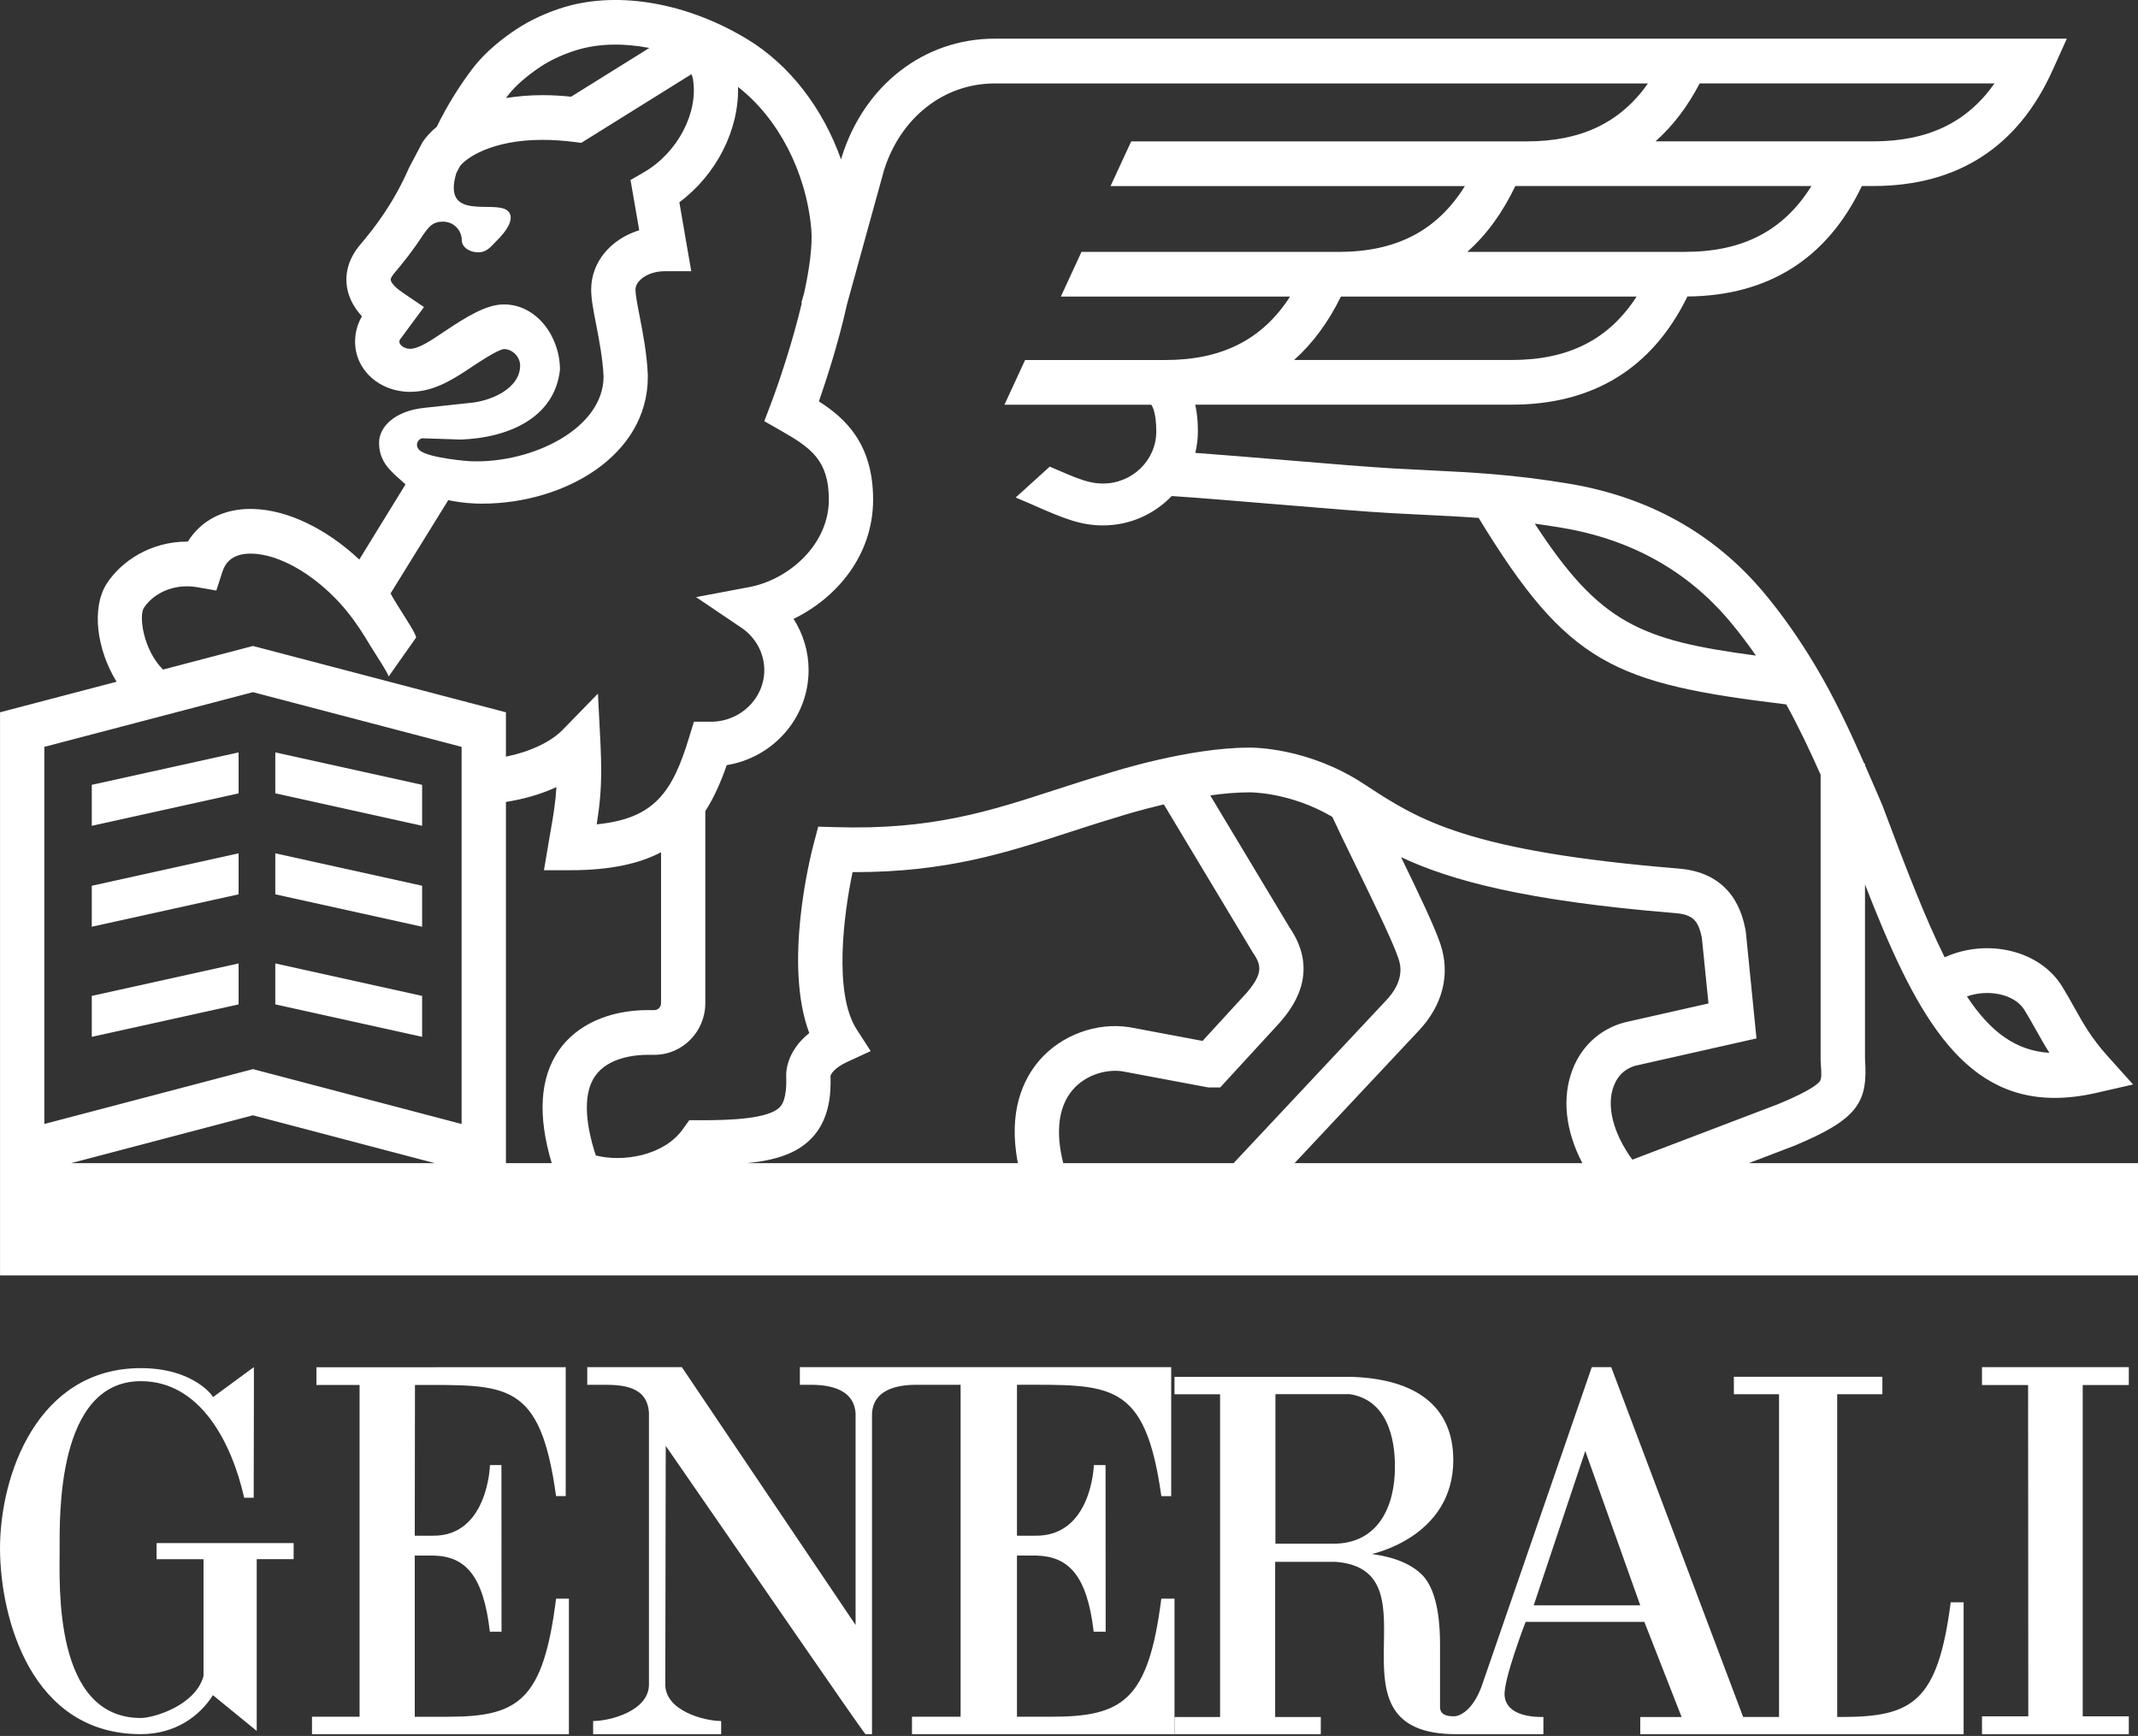 <svg height="190" viewBox="0 0 234 190" width="234" xmlns="http://www.w3.org/2000/svg"><rect x="0" y="0" width="234" height="190" fill="#333333" stroke="none"/><g fill="#fff" fill-rule="evenodd" transform="translate(-.5)"><path d="m45.895 168.085.022-16.496c10.02 0 13.699-.516 15.444 12.16h1.056v-14.111l-27.285.012v1.94h4.724v36.306h-5.209v1.913h28.12v-14.834h-1.406c-1.4 11.214-4.158 12.927-11.884 12.927h-3.582v-17.642h2.074c3.469.089 5.441 2.18 6.146 8.334h1.277l-.011-18.236h-1.255c0 .089-.248 7.839-6.308 7.728z"/><path d="m32.639 168.892h-15.002v1.763h5.139v12.782c-.867 3.244-5.481 4.6-6.856 4.6-9.58 0-8.893-14.535-8.893-18.428 0-3.56-.346-18.438 8.893-18.438 6.509 0 9.937 6.723 11.307 12.761h1.039c0-2.488.042-14.324.016-14.296l-4.478 3.288c.099-.021-2.052-3.18-7.885-3.18-11.307 0-15.455 11.699-15.417 19.864.052 7.47 3.37 20.198 15.417 20.198 3.79 0 6.457-1.999 7.885-4.269l4.793 3.914v-18.798h4.042z"/><path d="m214.003 175.372c-1.414 10.913-4.181 12.553-11.949 12.553h-.476v-35.328h4.945v-1.905h-16.255v1.905h4.945v35.328h-3.927l-14.441-38.288h-2.128l-12.025 34.841c.027-.103-.91 2.981-2.893 3.366-1.825.087-1.69-.866-1.69-1.201v-6.693c0-1.758-.136-5.752-1.962-7.58-2.053-2.062-5.552-2.213-5.47-2.295 0 0 8.883-1.834 8.883-10.265 0-5.908-4.117-8.847-10.996-9.106h-19.516v1.9h4.988v35.328h-4.988v1.877l16.011-0v-1.877h-4.994v-16.985h6.657c11.554.951-1.982 18.878 13.157 18.862h9.544v-1.883c-.531 0-4.03.097-4.247-2.332-.141-1.763 2.302-8.078 2.302-8.078h12.994l4.079 10.416h-4.528v1.877l35.392 0v-14.436zm-67.562-6.412h-6.348v-16.368h8.119c4.766.719 4.962 6.222 4.962 7.97 0 4.237-1.772 8.398-6.734 8.398zm21.921 6.747 5.644-16.893 6.018 16.893z"/><path d="m111.807 151.567c10.237 0 14.017-.495 15.8 12.187h1.079v-14.117h-40.643v1.93h1.063c1.436 0 4.837.105 5.036 3.135v23.157l-19.015-28.222h-10.352v1.93h1.717c2.041 0 4.903.095 5.035 3.135v29.673c0 2.898-4.292 3.993-6.087 3.993h-.022v1.44h14.011v-1.44c-1.794 0-6.114-1.095-6.114-3.993l.049-26.125c7.529 10.869 21.733 31.579 21.865 31.558h.71v-35.106c.192-3.03 3.599-3.135 5.03-3.135h4.667v36.334h-5.322v1.907l28.733 0v-14.834h-1.442c-1.431 11.22-4.243 12.927-12.141 12.927h-3.66v-17.642h2.119c3.544.09 5.558 2.18 6.279 8.335h1.31l-.011-18.237h-1.282c0 .089-.259 7.845-6.45 7.728h-1.965z"/><path d="m233.494 151.593v-1.957h-16.068v1.957h5.046l.022 36.263h-5.068v1.951h16.068v-1.951h-5.045v-36.263z"/><path d="m191.9 127.31 4.949-1.892.07-.027c7.027-2.939 8.026-4.776 7.701-9.498v-19.089c5.345 13.721 10.397 23.366 20.762 23.362 1.411 0 2.919-.176 4.536-.543l4.043-.927-2.784-3.098c-1.775-1.98-2.637-3.516-3.63-5.292-.407-.73-.83-1.487-1.341-2.32-2.426-3.976-8.194-5.325-12.866-3.208-2.122-4.256-4.254-9.8-6.821-16.643l-.559-1.306c-.446-1.02-.891-2.051-1.34-3.081v-.171h-.076c-1.591-3.614-3.289-7.238-5.318-10.638-1.845-3.087-3.723-5.752-5.736-8.143-5.405-6.417-12.562-10.403-21.266-11.857-6.018-1.003-10.283-1.217-15.678-1.486-1.118-.049-2.289-.115-3.532-.181-2.442-.137-7.488-.549-12.372-.96-3.289-.269-6.665-.549-9.318-.745.18-.757.283-1.536.283-2.348 0-1.092-.099-2.062-.288-2.929h34.636c8.927 0 15.39-3.992 19.232-11.839 8.879-.082 15.298-4.151 19.091-12.091h1.232c9.241 0 15.85-4.261 19.638-12.667l1.563-3.461h-117.353c-7.711 0-14.277 5.088-16.731 12.947l-.075.275c-1.997-5.622-5.649-10.392-10.333-13.205-6.506-3.916-13.908-5.226-19.806-3.515-1.949.57-3.892 1.459-5.465 2.511-1.356.899-3.25 2.353-4.633 4.135-1.498 1.941-2.947 4.294-4.011 6.493-.678.564-1.198 1.136-1.563 1.694l-1.405 2.665-.076.148c-1.676 3.84-3.721 6.499-5.318 8.375-1.579 1.863-1.659 3.635-1.448 4.792.233 1.261.906 2.298 1.622 3.076l-.043.071c-.467.817-.71 1.749-.71 2.698 0 3.126 2.691 5.495 6.007 5.495 2.409 0 4.378-1.135 6.462-2.527.848-.571 3.089-2.073 3.82-2.156.929 0 1.775.855 1.775 1.794 0 2.561-3.273 3.942-5.616 4.113l-4.765.516c-3.43.329-5.058 2.165-5.058 3.806 0 1.65.782 2.576 1.33 3.13l.352.362 1.211 1.091-5.058 8.226c-3.602-3.372-7.819-5.418-11.558-5.533-2.415-.083-4.504.652-6.039 2.122-.445.428-.836.916-1.173 1.448h-.086c-3.994 0-7.207 2.16-8.781 4.59-1.709 2.655-1.096 7.245 1.075 10.747l-12.758 3.345v61.631h233.996v-12.284zm30.176-16.757c.467.757.862 1.469 1.248 2.154.471.845.939 1.672 1.481 2.528-3.673-.229-6.458-2.287-9.03-6.174 2.372-.839 5.242-.247 6.3 1.492zm-50.646-52.787c7.544 1.256 13.723 4.689 18.364 10.2.993 1.179 1.948 2.434 2.892 3.789-12.692-1.683-17.109-3.548-24.207-14.438.943.126 1.921.273 2.951.449zm-5.476-18.365h-23.816c2.034-1.815 3.744-4.135 5.123-6.942h32.363c-3.039 4.71-7.451 6.942-13.669 6.942zm18.955-11.834h-23.818c2.106-1.863 3.859-4.277 5.258-7.205h32.407c-3.049 4.897-7.51 7.205-13.848 7.205zm1.616-18.436h32.266c-3.022 4.305-7.325 6.34-13.283 6.34h-23.818c1.9-1.685 3.511-3.801 4.835-6.34zm-130.387 1.256c.764-.982 2.002-2.072 3.484-3.06 1.155-.774 2.664-1.459 4.141-1.892 2.338-.68 5.025-.723 7.803-.187l-8.559 5.336c-1.062-.11-2.111-.17-3.119-.17-1.45 0-2.784.121-4.011.318zm-9.995 38.183c.071-.335.341-.604.63-.598l4.167.137c5.084-.181 10.262-2.298 10.848-7.644 0-3.619-2.546-7.146-6.138-7.146-1.92 0-4.08 1.338-6.506 2.961-1.579 1.064-2.833 1.898-3.776 1.898-.641 0-1.162-.433-1.162-.785l.033-.181 2.665-3.603-2.302-1.562c-.494-.324-1.254-.938-1.339-1.394-.044-.213.266-.603.363-.719.955-1.124 2.052-2.495 3.153-4.184.684-.96 1.075-1.492 2.215-1.492 1.128 0 2.046.916 2.046 2.035 0 .739.809 1.326 1.806 1.326.999 0 1.45-.718 2.067-1.326 0 0 2.372-2.205 1.119-3.247-1.439-1.184-7.19 1.239-5.59-4.096l.401-.763c.613-.822 3.364-2.879 9.047-2.879 1.075 0 2.213.078 3.375.22l.852.11 12.063-7.518c.108.258.142.439.142.439l.016.076c.63 3.691-1.677 8.083-5.356 10.216l-1.471.85.95 5.501c-3.098.959-5.258 3.47-5.258 6.487 0 1.042.239 2.27.543 3.827.336 1.733.716 3.691.814 5.682 0 5.719-7.814 9.508-14.424 9.288l-.167-.005c-.277-.005-4.483-.345-5.514-1.168-.206-.148-.364-.488-.309-.745zm-29.901 17.969c.955-1.47 3.137-2.741 5.866-2.265l2.068.362.651-2.013c.174-.537.407-.938.733-1.244.58-.553 1.448-.818 2.551-.785 2.919.093 6.577 2.15 9.544 5.369 1.08 1.168 2.036 2.522 2.887 3.899.169.285.358.597.527.873.239.383.439.695.483.767.108.187 1.573 2.419 1.471 2.561 1.003-1.425 2.007-2.852 3.012-4.272.027-.038-.017-.17-.103-.356-.223-.488-.755-1.332-1.075-1.837l-.228-.362-.016-.033c-.033-.049-.168-.262-.342-.537-.337-.532-.814-1.3-1.025-1.716l6.316-10.21c1.579.334 2.919.384 3.56.384h.157c8.911 0 18.124-5.193 18.124-13.89v-.208c-.108-2.37-.548-4.629-.902-6.444-.233-1.195-.449-2.325-.449-2.89 0-.949 1.324-2.007 3.223-2.007h2.881l-1.302-7.545c4.054-3.017 6.544-7.93 6.42-12.624 4.368 3.389 7.449 9.256 8.015 15.507.163 1.81-.191 4.349-.771 7.019l-.315 1.114.055.016c-1.031 4.354-2.556 8.839-3.359 10.962l-.749 1.963 1.813 1.037c3.255 1.859 5.253 3.22 5.253 7.545 0 4.963-4.422 8.769-8.693 9.575l-5.839 1.102 4.938 3.334c1.584 1.064 2.529 2.808 2.529 4.651 0 3.114-2.621 5.653-5.845 5.653h-1.861l-.526 1.727c-1.812 5.966-3.783 8.883-10.11 9.503.287-1.81.494-3.553.494-6.021 0-.581-.05-2.204-.077-2.725l-.281-5.56-3.87 3.971c-1.313 1.349-3.641 2.417-6.202 2.928v-4.854l-27.686-7.26-9.849 2.583c-2.197-2.222-2.643-5.89-2.095-6.746zm-7.961 60.77 19.904-5.237 19.904 5.237zm42.74-4.287-22.835-6.005-22.834 6.005v-41.276l22.834-5.988 22.835 5.988zm10.624-8.029c-2.061 2.999-2.311 7.134-.76 12.316h-5.013v-39.537c1.797-.275 3.728-.796 5.53-1.622-.103 1.721-.336 3.086-.657 4.907-.076.422-.153.866-.228 1.338l-.483 2.852h2.871c4.286 0 7.488-.68 9.946-1.964v16.506c0 .422-.325.768-.722.768h-.726c-4.26 0-7.814 1.618-9.758 4.436zm52.616 1.065c-1.752 2.029-3.462 5.57-2.355 11.252h-29.656c3.185-.317 5.503-1.074 7.098-2.752 1.943-2.04 2.115-4.831 2.051-6.822.064-.176.385-.85 1.839-1.513l2.556-1.18-1.536-2.379c-2.534-3.938-1.427-12.536-.446-17.208h.228c10.056 0 16.562-2.111 23.421-4.343 1.79-.581 3.636-1.179 5.583-1.755l.06-.021c.038-.012 2.045-.653 4.775-1.295l9.67 16.099.081.132c.967 1.387 1.086 2.309-.667 4.37l-4.845 5.287-7.945-1.492-.071-.012c-3.587-.559-7.451.866-9.844 3.631zm2.61 11.252c-.873-3.466-.515-6.229 1.047-8.038 1.493-1.727 3.788-2.254 5.411-2.018l9.209 1.728.233.038h1.28l6.507-7.085.059-.066c1.113-1.31 4.493-5.27 1.042-10.326l-8.699-14.483c1.444-.207 2.888-.334 4.223-.334l.06-.005c.042.005 4.406-.06 9.079 2.687.628 1.37 1.508 3.175 2.49 5.182 1.824 3.74 4.097 8.396 4.732 10.276.2.592.814 2.386-1.362 4.662l-16.67 17.783zm56.816 0h-31.5l13.5-14.4c2.724-2.846 3.593-6.268 2.448-9.629-.657-1.941-2.437-5.654-4.293-9.465 5.356 2.517 13.48 4.777 30.008 6.126 1.992.165 2.519.849 2.914 2.681l.728 7.206-8.64 1.951c-2.897.576-5.171 2.502-6.239 5.287-1.184 3.071-.782 6.691 1.074 10.243zm3.446-8.471c.477-1.234 1.399-2.018 2.675-2.265l12.936-2.917-1.166-11.658-.039-.253c-.32-1.529-1.28-6.18-7.293-6.679-23.122-1.887-28.483-5.351-34.105-9.021l-.022-.049-.033.016-.364-.24c-6.008-3.927-11.971-3.96-12.557-3.943-6.55.005-14.836 2.626-15.515 2.846-1.997.592-3.868 1.195-5.675 1.782-7.245 2.353-13.501 4.393-24.008 4.075l-1.915-.055-.494 1.871c-.381 1.442-3.322 13.182-.483 20.722-2.546 2.024-2.54 4.366-2.529 4.683.103 2.578-.499 3.213-.695 3.422-1.214 1.267-5.241 1.436-8.633 1.436h-1.281l-.726 1.009c-2.09 2.912-6.609 3.592-9.502 2.846-1.275-3.91-1.308-6.898-.082-8.68 1.45-2.106 4.521-2.337 5.775-2.337h.726c3.072 0 5.568-2.539 5.568-5.659v-21.013c.938-1.459 1.687-3.142 2.344-5.034 5.074-.822 8.96-5.171 8.96-10.401 0-2.008-.587-3.949-1.644-5.605 4.693-2.281 8.704-6.942 8.704-13.057 0-6.108-3.044-8.911-5.932-10.748.814-2.347 2.16-6.47 3.072-10.622l4.058-14.696c1.818-5.763 6.561-9.481 12.096-9.481h71.51c-3.028 4.305-7.326 6.34-13.285 6.34h-43.27l-2.263 4.891h38.783c-3.049 4.897-7.51 7.205-13.843 7.205h-28.121l-2.257 4.891h25.086c-3.039 4.717-7.451 6.943-13.669 6.943h-15.33l-2.258 4.891h16.069c.146.203.547.944.547 2.929 0 3.136-2.615 5.697-5.828 5.697-1.107 0-2.045-.257-3.7-.938-.712-.306-1.422-.608-2.133-.91l-3.728 3.378c.7.301 1.394.603 2.095.899v.005c3.228 1.41 5.024 2.15 7.466 2.15 2.958 0 5.628-1.239 7.516-3.214 2.757.176 7.196.549 11.498.905 5.138.428 9.995.828 12.503.965 1.259.066 2.437.126 3.56.181 2.133.104 4.086.203 6.034.345 9.763 16.018 14.766 18.124 33.666 20.41 1.363 2.468 2.594 5.073 3.761 7.699v31.181l.005.18c.103 1.436.103 1.919-.086 2.182-.657.867-3.577 2.095-4.592 2.517l-15.932 6.071c-2.111-2.89-2.871-5.912-2.029-8.088z"/><path d="m46.699 85.901-16.068-3.55v4.479l16.068 3.555z"/><path d="m10.545 90.385 16.068-3.55v-4.484l-16.068 3.55z"/><path d="m10.545 101.432 16.068-3.545v-4.489l-16.068 3.55z"/><path d="m46.699 96.945-16.068-3.547v4.487l16.068 3.547z"/><path d="m46.699 109.004-16.068-3.555v4.484l16.068 3.55z"/><path d="m10.545 113.483 16.068-3.55v-4.484l-16.068 3.554z"/></g></svg>